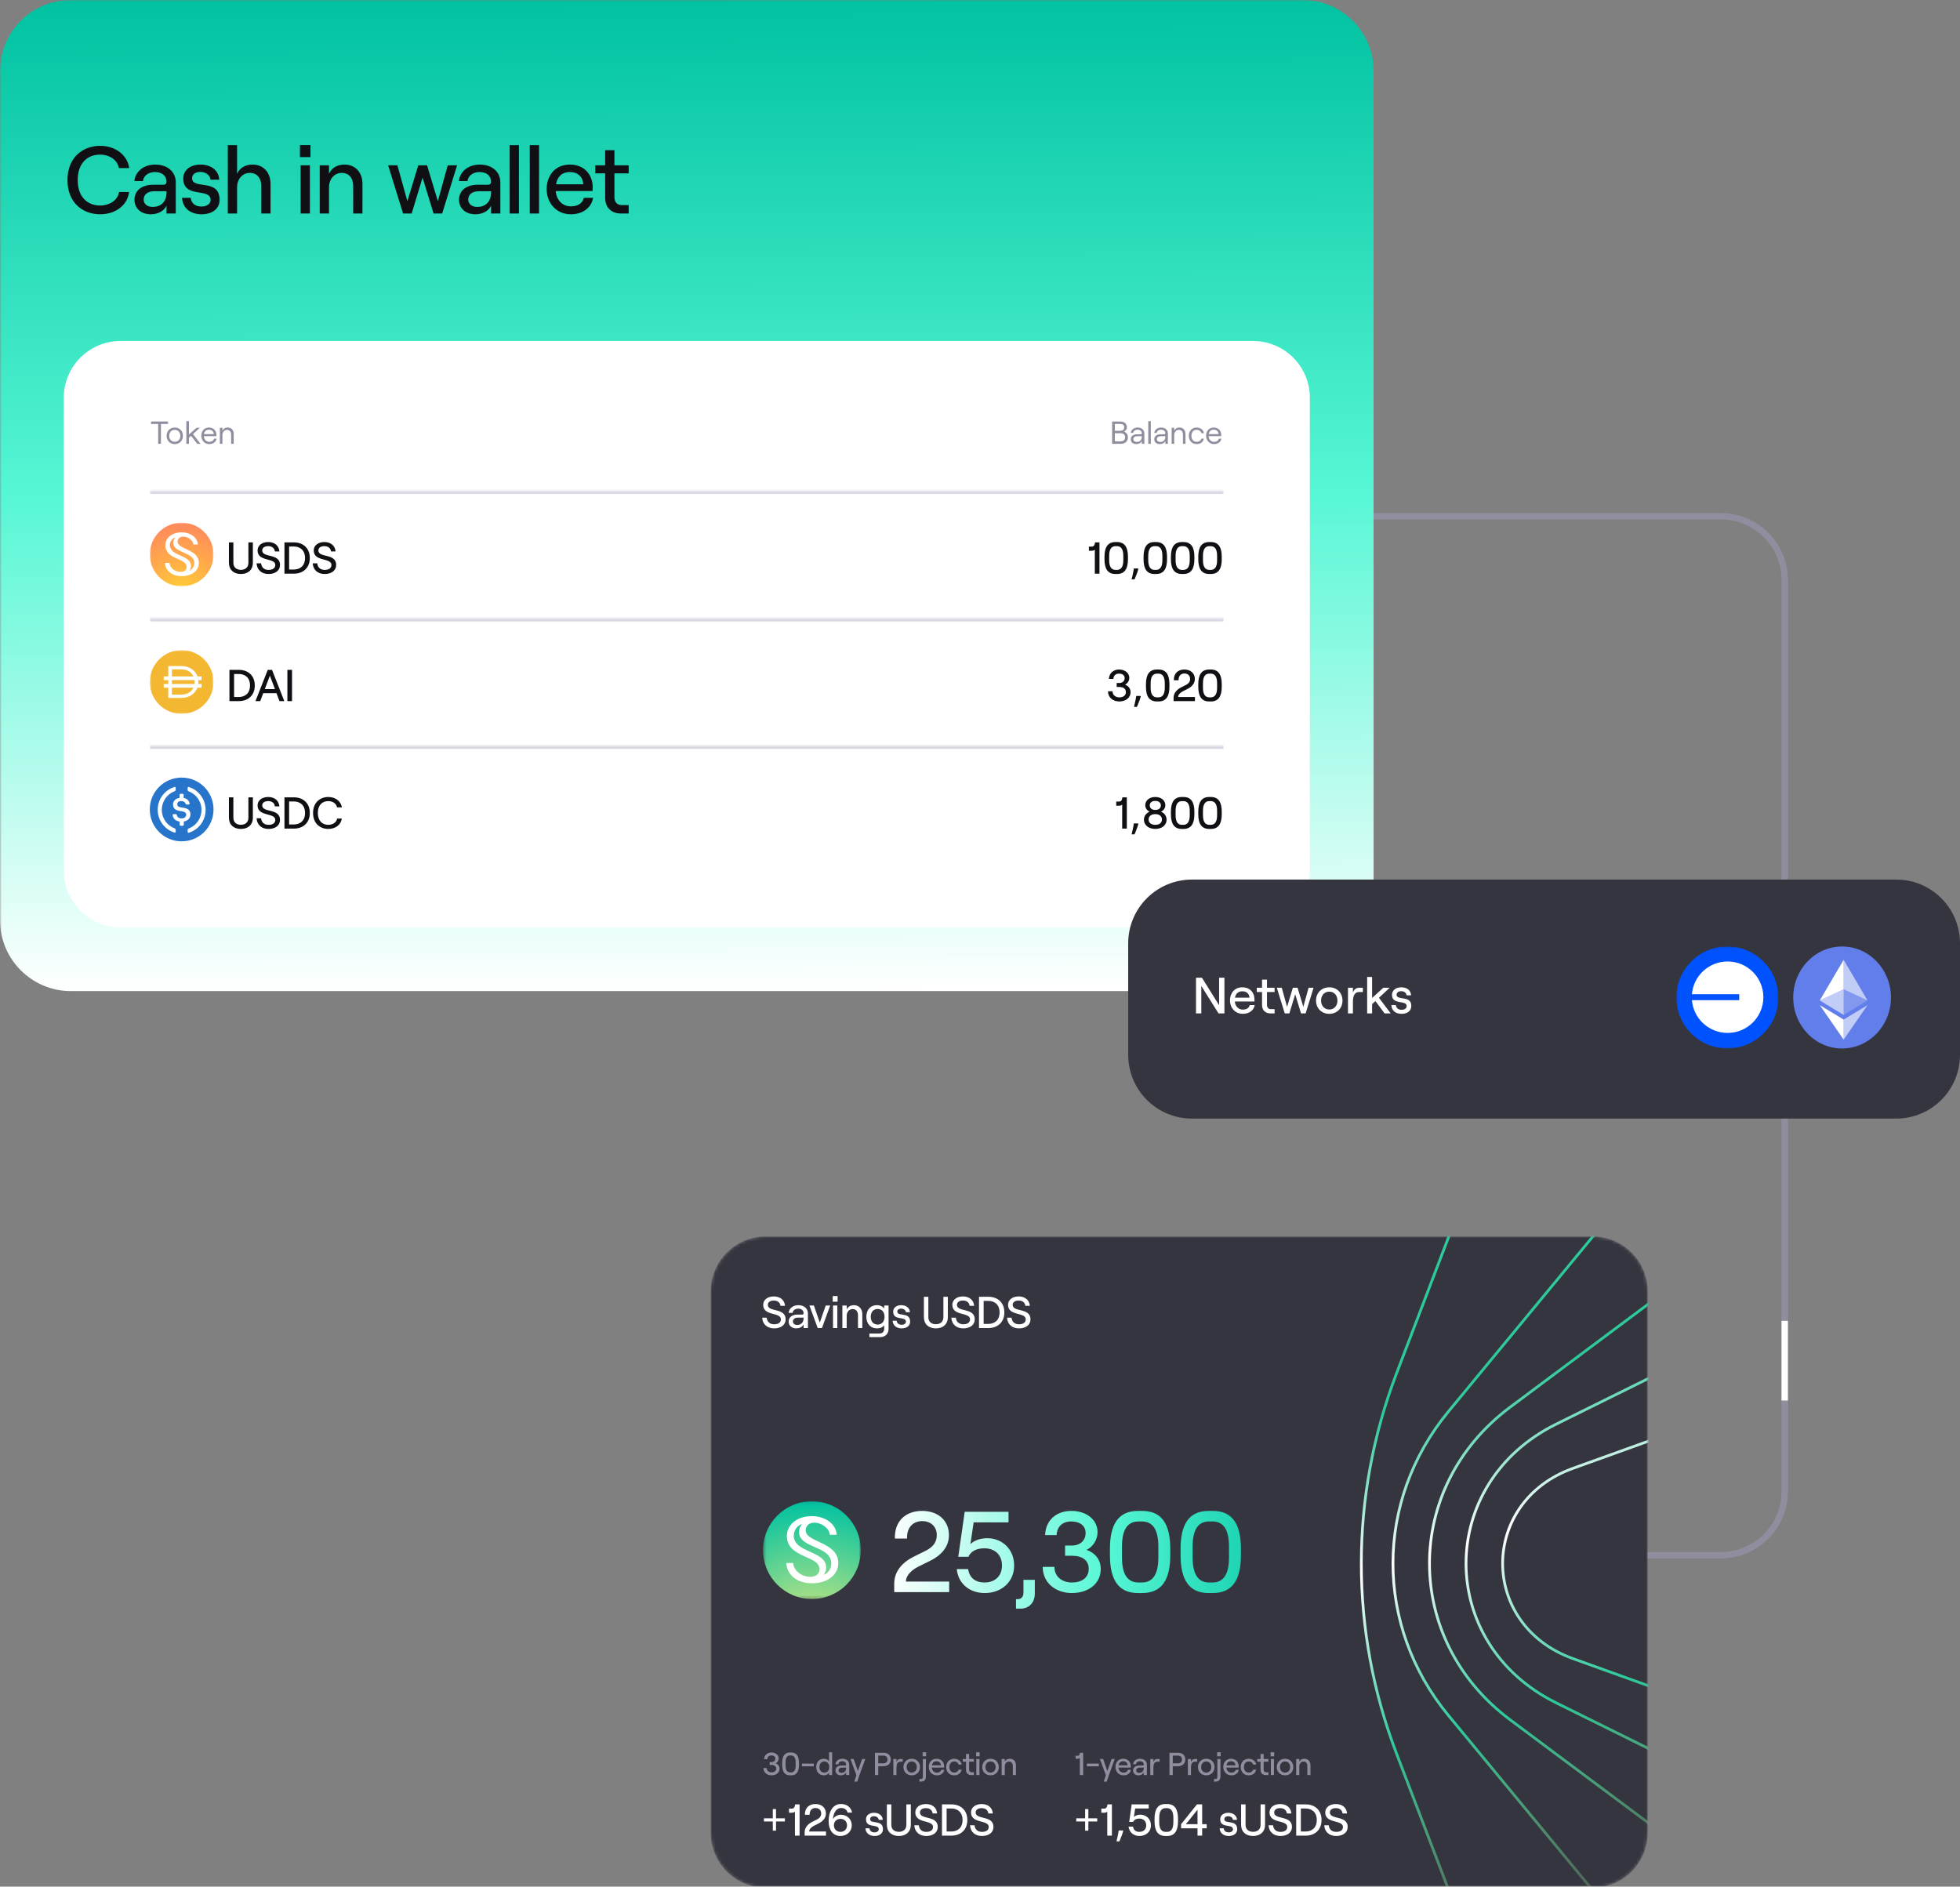 <svg width="615" height="592" viewBox="0 0 615 592" fill="none" xmlns="http://www.w3.org/2000/svg">
<rect x="0" y="0" width="615" height="592" fill="#808080" stroke="none"/>
<g clip-path="url(#clip0_5753_13372)">
<path d="M469.895 488H540C551.046 488 560 479.046 560 468V182C560 170.954 551.046 162 540 162H416" stroke="#908E9E" stroke-width="2"/>
<path d="M560 439.469V414.469" stroke="white" stroke-width="2"/>
<mask id="mask0_5753_13372" style="mask-type:luminance" maskUnits="userSpaceOnUse" x="0" y="0" width="560" height="592">
<path d="M560 0H0V592H560V0Z" fill="white"/>
</mask>
<g mask="url(#mask0_5753_13372)">
<path d="M408.726 0H22.274C9.972 0 0 9.972 0 22.274V288.726C0 301.028 9.972 311 22.274 311H408.726C421.028 311 431 301.028 431 288.726V22.274C431 9.972 421.028 0 408.726 0Z" fill="url(#paint0_linear_5753_13372)"/>
<path d="M31.43 67.24C26.03 67.24 21.17 63.7 21.17 56.5C21.17 49.3 26.09 45.76 31.43 45.76C36.2 45.76 39.98 48.64 40.55 52.75H37.28C36.92 50.29 34.46 48.52 31.4 48.52C27.32 48.52 24.38 51.31 24.38 56.5C24.38 61.69 27.32 64.48 31.4 64.48C34.52 64.48 37.01 62.71 37.34 60.25H40.49C40.04 64.36 36.29 67.24 31.43 67.24ZM48.675 51.64C52.575 51.64 55.155 53.89 55.155 57.25V67H52.245V64.54C51.525 66.16 49.605 67.24 47.325 67.24C44.235 67.24 42.195 65.38 42.195 62.68C42.195 59.77 44.505 57.97 48.075 57.97H51.225C51.915 57.97 52.245 57.61 52.245 57.07C52.245 55.24 50.925 53.98 48.585 53.98C46.485 53.98 44.955 55.3 44.865 56.83H42.165C42.405 53.86 45.105 51.64 48.675 51.64ZM47.895 64.93C50.655 64.93 52.245 63.16 52.245 60.37V60.01H48.345C46.365 60.01 45.075 61.03 45.075 62.62C45.075 64 46.215 64.93 47.895 64.93ZM63.236 67.24C59.696 67.24 57.326 65.26 57.116 62.08H59.846C60.026 63.82 61.286 64.81 63.236 64.81C64.976 64.81 66.086 63.88 66.086 62.77C66.086 58.75 57.506 62.44 57.506 55.99C57.506 53.38 59.726 51.64 62.876 51.64C66.296 51.64 68.636 53.53 68.786 56.38H66.056C65.846 54.64 64.166 53.95 62.876 53.95C61.316 53.95 60.266 54.73 60.266 55.9C60.266 59.65 68.906 55.81 68.906 62.71C68.906 65.47 66.656 67.24 63.236 67.24ZM74.389 67H71.48V45.55H74.389V54.55C75.2 52.66 76.999 51.64 79.249 51.64C82.669 51.64 84.889 54.1 84.889 57.7V67H81.98V58.27C81.98 55.87 80.57 54.25 78.439 54.25C76.07 54.25 74.389 56.17 74.389 58.81V67ZM94.119 49.3V45.52H97.419V49.3H94.119ZM97.239 67H94.329V51.88H97.239V67ZM103.231 67H100.321V51.88H103.231V54.55C104.041 52.66 105.841 51.64 108.091 51.64C111.511 51.64 113.731 54.1 113.731 57.7V67H110.821V58.27C110.821 55.87 109.411 54.25 107.281 54.25C104.911 54.25 103.231 56.17 103.231 58.81V67ZM129.173 67H126.473L121.793 51.88H124.703L127.823 63.13L131.243 51.88H134.003L137.393 63.13L140.483 51.88H143.423L138.743 67H136.043L132.593 55.72L129.173 67ZM150.515 51.64C154.415 51.64 156.995 53.89 156.995 57.25V67H154.085V64.54C153.365 66.16 151.445 67.24 149.165 67.24C146.075 67.24 144.035 65.38 144.035 62.68C144.035 59.77 146.345 57.97 149.915 57.97H153.065C153.755 57.97 154.085 57.61 154.085 57.07C154.085 55.24 152.765 53.98 150.425 53.98C148.325 53.98 146.795 55.3 146.705 56.83H144.005C144.245 53.86 146.945 51.64 150.515 51.64ZM149.735 64.93C152.495 64.93 154.085 63.16 154.085 60.37V60.01H150.185C148.205 60.01 146.915 61.03 146.915 62.62C146.915 64 148.055 64.93 149.735 64.93ZM162.826 67H159.916V45.55H162.826V67ZM169.14 67H166.23V45.55H169.14V67ZM183.194 62.08H186.104C185.564 65.2 182.834 67.24 179.114 67.24C174.434 67.24 171.524 63.55 171.524 59.35C171.524 55.12 174.164 51.64 178.814 51.64C183.494 51.64 185.984 54.97 185.984 58.81C185.984 59.2 185.954 59.68 185.924 59.95H174.374C174.614 62.8 176.474 64.75 179.114 64.75C181.334 64.75 182.774 63.79 183.194 62.08ZM178.814 53.98C176.444 53.98 174.914 55.3 174.464 57.82H183.044C182.864 55.51 181.304 53.98 178.814 53.98ZM189.882 51.88V47.14H192.792V51.88H197.262V54.4H192.792V61.84C192.792 63.46 193.662 64.36 195.132 64.36H197.262V67H194.892C191.832 67 189.882 65.14 189.882 62.05V54.4H186.792V51.88H189.882Z" fill="#101014"/>
<path d="M393.181 107H37.819C27.978 107 20 114.978 20 124.819V273.181C20 283.022 27.978 291 37.819 291H393.181C403.022 291 411 283.022 411 273.181V124.819C411 114.978 403.022 107 393.181 107Z" fill="white"/>
<path d="M50.495 139.273H49.635V133.043H47.395V132.273H52.725V133.043H50.495V139.273ZM54.834 139.353C53.344 139.353 52.274 138.263 52.274 136.753C52.274 135.233 53.344 134.153 54.834 134.153C56.334 134.153 57.404 135.233 57.404 136.753C57.404 138.263 56.334 139.353 54.834 139.353ZM54.834 138.633C55.874 138.633 56.584 137.853 56.584 136.753C56.584 135.653 55.874 134.873 54.834 134.873C53.804 134.873 53.094 135.653 53.094 136.753C53.094 137.853 53.804 138.633 54.834 138.633ZM62.913 139.273H61.903L59.943 136.753L59.283 137.353V139.273H58.473V132.163H59.283V136.363L61.653 134.233H62.713L60.553 136.203L62.913 139.273ZM67.153 137.653H67.963C67.793 138.683 66.903 139.353 65.653 139.353C64.163 139.353 63.163 138.163 63.163 136.723C63.163 135.243 64.083 134.153 65.563 134.153C67.033 134.153 67.913 135.173 67.913 136.513C67.913 136.623 67.903 136.793 67.893 136.863H63.953C64.013 137.903 64.703 138.643 65.653 138.643C66.473 138.643 66.993 138.283 67.153 137.653ZM65.563 134.833C64.713 134.833 64.143 135.333 63.993 136.223H67.093C67.033 135.373 66.463 134.833 65.563 134.833ZM69.79 139.273H68.99V134.233H69.79V135.203C70.05 134.503 70.68 134.153 71.45 134.153C72.59 134.153 73.33 134.963 73.33 136.193V139.273H72.53V136.323C72.53 135.463 72.03 134.883 71.27 134.883C70.41 134.883 69.79 135.573 69.79 136.553V139.273Z" fill="#908E9E"/>
<path d="M351.617 139.273H348.957V132.273H351.457C352.787 132.273 353.597 132.933 353.597 134.073C353.597 134.723 353.137 135.243 352.667 135.443C353.387 135.683 353.907 136.253 353.907 137.233C353.907 138.493 353.057 139.273 351.617 139.273ZM349.807 133.023V135.173H351.437C352.277 135.173 352.747 134.813 352.747 134.093C352.747 133.373 352.277 133.023 351.437 133.023H349.807ZM349.807 135.933V138.503H351.477C352.507 138.503 353.037 138.053 353.037 137.223C353.037 136.383 352.507 135.933 351.477 135.933H349.807ZM356.94 134.153C358.25 134.153 359.07 134.903 359.07 136.023V139.273H358.27V138.403C358 138.983 357.33 139.353 356.55 139.353C355.49 139.353 354.8 138.753 354.8 137.833C354.8 136.873 355.59 136.263 356.81 136.263H357.95C358.17 136.263 358.27 136.153 358.27 135.993C358.27 135.303 357.78 134.833 356.92 134.833C356.18 134.833 355.6 135.293 355.56 135.843H354.8C354.89 134.873 355.81 134.153 356.94 134.153ZM356.67 138.673C357.68 138.673 358.27 138.043 358.27 137.003V136.873H356.86C356.11 136.873 355.62 137.233 355.62 137.823C355.62 138.343 356.03 138.673 356.67 138.673ZM361.094 139.273H360.294V132.163H361.094V139.273ZM364.323 134.153C365.633 134.153 366.453 134.903 366.453 136.023V139.273H365.653V138.403C365.383 138.983 364.713 139.353 363.933 139.353C362.873 139.353 362.183 138.753 362.183 137.833C362.183 136.873 362.973 136.263 364.193 136.263H365.333C365.553 136.263 365.653 136.153 365.653 135.993C365.653 135.303 365.163 134.833 364.303 134.833C363.563 134.833 362.983 135.293 362.943 135.843H362.183C362.273 134.873 363.193 134.153 364.323 134.153ZM364.053 138.673C365.063 138.673 365.653 138.043 365.653 137.003V136.873H364.243C363.493 136.873 363.003 137.233 363.003 137.823C363.003 138.343 363.413 138.673 364.053 138.673ZM368.437 139.273H367.637V134.233H368.437V135.203C368.697 134.503 369.327 134.153 370.097 134.153C371.237 134.153 371.977 134.963 371.977 136.193V139.273H371.177V136.323C371.177 135.463 370.677 134.883 369.917 134.883C369.057 134.883 368.437 135.573 368.437 136.553V139.273ZM375.461 139.353C373.871 139.353 373.011 138.103 373.011 136.753C373.011 135.403 373.871 134.153 375.461 134.153C376.591 134.153 377.601 134.813 377.751 135.933H376.961C376.861 135.323 376.231 134.873 375.471 134.873C374.371 134.873 373.841 135.723 373.841 136.753C373.841 137.783 374.381 138.633 375.471 138.633C376.231 138.633 376.781 138.253 376.961 137.643H377.741C377.571 138.673 376.741 139.353 375.461 139.353ZM382.43 137.653H383.24C383.07 138.683 382.18 139.353 380.93 139.353C379.44 139.353 378.44 138.163 378.44 136.723C378.44 135.243 379.36 134.153 380.84 134.153C382.31 134.153 383.19 135.173 383.19 136.513C383.19 136.623 383.18 136.793 383.17 136.863H379.23C379.29 137.903 379.98 138.643 380.93 138.643C381.75 138.643 382.27 138.283 382.43 137.653ZM380.84 134.833C379.99 134.833 379.42 135.333 379.27 136.223H382.37C382.31 135.373 381.74 134.833 380.84 134.833Z" fill="#908E9E"/>
<mask id="mask1_5753_13372" style="mask-type:luminance" maskUnits="userSpaceOnUse" x="47" y="154" width="337" height="30">
<path d="M47 154H384V184H47V154Z" fill="white"/>
</mask>
<g mask="url(#mask1_5753_13372)">
<path d="M47 155H384V153H47V155Z" fill="#D9D8E3"/>
</g>
<mask id="mask2_5753_13372" style="mask-type:luminance" maskUnits="userSpaceOnUse" x="47" y="164" width="20" height="20">
<path d="M67 164H47V184H67V164Z" fill="white"/>
</mask>
<g mask="url(#mask2_5753_13372)">
<path d="M57 184C62.523 184 67 179.523 67 174C67 168.477 62.523 164 57 164C51.477 164 47 168.477 47 174C47 179.523 51.477 184 57 184Z" fill="url(#paint1_radial_5753_13372)"/>
<path d="M53.175 176.631H51.752C51.868 178.853 53.727 180.784 57.023 180.784C60.305 180.784 62.396 178.983 62.396 176.66C62.396 172.245 55.731 172.492 55.731 169.937C55.731 169.225 56.268 168.383 57.517 168.383C58.911 168.383 60.552 169.472 60.668 170.866H62.077C61.931 168.615 59.739 167.047 56.95 167.047C54.061 167.047 51.883 168.731 51.883 171.113C51.883 175.658 58.548 175.063 58.548 177.865C58.548 178.736 58.011 179.463 56.66 179.463C54.976 179.463 53.277 178.286 53.175 176.631ZM54.366 170.271C54.366 173.727 60.973 173.044 60.973 176.733C60.973 177.836 60.247 178.809 59.376 179.056C59.681 178.765 59.913 178.127 59.913 177.517C59.913 174.104 53.291 174.569 53.291 171.069C53.291 169.893 54.046 168.949 54.99 168.659C54.627 169.094 54.366 169.661 54.366 170.271Z" fill="white"/>
</g>
<path d="M75.578 180.112C73.338 180.112 71.826 178.81 71.826 176.57V170.2H73.226V176.612C73.226 178.012 74.178 178.81 75.578 178.81C76.992 178.81 77.944 178.012 77.944 176.612V170.2H79.344V176.57C79.344 178.81 77.832 180.112 75.578 180.112ZM84.249 180.112C82.037 180.112 80.623 178.782 80.511 176.752H81.925C82.037 178.012 82.863 178.824 84.249 178.824C85.481 178.824 86.377 178.348 86.377 177.284C86.377 174.932 80.819 176.346 80.819 172.734C80.819 171.166 82.191 170.088 84.165 170.088C86.167 170.088 87.539 171.25 87.665 173.042H86.251C86.153 172.034 85.369 171.376 84.165 171.376C82.989 171.376 82.275 171.908 82.275 172.734C82.275 175.114 87.861 173.532 87.861 177.27C87.861 179.062 86.349 180.112 84.249 180.112ZM92.268 180H89.258V170.2H92.268C94.998 170.2 97.21 171.908 97.21 175.1C97.21 178.292 94.998 180 92.268 180ZM90.714 171.488V178.712H92.184C94.004 178.712 95.712 177.69 95.712 175.1C95.712 172.51 94.004 171.488 92.184 171.488H90.714ZM101.869 180.112C99.657 180.112 98.243 178.782 98.131 176.752H99.545C99.657 178.012 100.483 178.824 101.869 178.824C103.101 178.824 103.997 178.348 103.997 177.284C103.997 174.932 98.439 176.346 98.439 172.734C98.439 171.166 99.811 170.088 101.785 170.088C103.787 170.088 105.159 171.25 105.285 173.042H103.871C103.773 172.034 102.989 171.376 101.785 171.376C100.609 171.376 99.895 171.908 99.895 172.734C99.895 175.114 105.481 173.532 105.481 177.27C105.481 179.062 103.969 180.112 101.869 180.112Z" fill="#101014"/>
<path d="M343.587 170.2H344.987V180H343.531V172.468C343.377 172.692 342.929 172.818 342.537 172.818H341.669V171.53H342.425C343.111 171.53 343.489 171.25 343.587 170.2ZM350.495 180.112H349.991C347.583 180.112 346.561 178.474 346.561 175.478V174.722C346.561 171.726 347.583 170.088 349.991 170.088H350.495C352.917 170.088 353.925 171.74 353.925 174.722V175.478C353.925 178.46 352.917 180.112 350.495 180.112ZM350.047 178.824H350.453C351.811 178.824 352.469 177.802 352.469 175.758V174.442C352.469 172.398 351.811 171.376 350.453 171.376H350.047C348.689 171.376 348.031 172.398 348.031 174.442V175.758C348.031 177.802 348.689 178.824 350.047 178.824ZM357.189 178.53C357.105 178.857 356.998 179.211 356.867 179.594C356.736 179.977 356.592 180.355 356.433 180.728C356.284 181.111 356.134 181.47 355.985 181.806H355.075C355.168 181.451 355.257 181.069 355.341 180.658C355.434 180.257 355.518 179.86 355.593 179.468C355.668 179.067 355.728 178.703 355.775 178.376H357.091L357.189 178.53ZM362.755 180.112H362.251C359.843 180.112 358.821 178.474 358.821 175.478V174.722C358.821 171.726 359.843 170.088 362.251 170.088H362.755C365.177 170.088 366.185 171.74 366.185 174.722V175.478C366.185 178.46 365.177 180.112 362.755 180.112ZM362.307 178.824H362.713C364.071 178.824 364.729 177.802 364.729 175.758V174.442C364.729 172.398 364.071 171.376 362.713 171.376H362.307C360.949 171.376 360.291 172.398 360.291 174.442V175.758C360.291 177.802 360.949 178.824 362.307 178.824ZM371.339 180.112H370.835C368.427 180.112 367.405 178.474 367.405 175.478V174.722C367.405 171.726 368.427 170.088 370.835 170.088H371.339C373.761 170.088 374.769 171.74 374.769 174.722V175.478C374.769 178.46 373.761 180.112 371.339 180.112ZM370.891 178.824H371.297C372.655 178.824 373.313 177.802 373.313 175.758V174.442C373.313 172.398 372.655 171.376 371.297 171.376H370.891C369.533 171.376 368.875 172.398 368.875 174.442V175.758C368.875 177.802 369.533 178.824 370.891 178.824ZM379.924 180.112H379.42C377.012 180.112 375.99 178.474 375.99 175.478V174.722C375.99 171.726 377.012 170.088 379.42 170.088H379.924C382.346 170.088 383.354 171.74 383.354 174.722V175.478C383.354 178.46 382.346 180.112 379.924 180.112ZM379.476 178.824H379.882C381.24 178.824 381.898 177.802 381.898 175.758V174.442C381.898 172.398 381.24 171.376 379.882 171.376H379.476C378.118 171.376 377.46 172.398 377.46 174.442V175.758C377.46 177.802 378.118 178.824 379.476 178.824Z" fill="#101014"/>
<mask id="mask3_5753_13372" style="mask-type:luminance" maskUnits="userSpaceOnUse" x="47" y="194" width="337" height="30">
<path d="M47 194H384V224H47V194Z" fill="white"/>
</mask>
<g mask="url(#mask3_5753_13372)">
<path d="M47 195H384V193H47V195Z" fill="#D9D8E3"/>
</g>
<mask id="mask4_5753_13372" style="mask-type:luminance" maskUnits="userSpaceOnUse" x="47" y="204" width="20" height="20">
<path d="M67 204H47V224H67V204Z" fill="white"/>
</mask>
<g mask="url(#mask4_5753_13372)">
<path d="M57 224C62.523 224 67 219.523 67 214C67 208.477 62.523 204 57 204C51.477 204 47 208.477 47 214C47 219.523 51.477 224 57 224Z" fill="#F4B731"/>
<path fill-rule="evenodd" clip-rule="evenodd" d="M52.798 209H56.893C59.384 209 61.272 210.323 61.974 212.246H63.25V213.409H62.243C62.263 213.593 62.273 213.781 62.273 213.971V213.999C62.273 214.213 62.26 214.424 62.235 214.631H63.25V215.793H61.95C61.229 217.691 59.356 219 56.894 219H52.798V215.793H51.375V214.631H52.798V213.409H51.375V212.247H52.798V209ZM53.943 215.793V217.957H56.892C58.714 217.957 60.066 217.09 60.696 215.793H53.943ZM61.046 214.631H53.943V213.409H61.049C61.074 213.601 61.088 213.798 61.088 213.999V214.028C61.088 214.233 61.074 214.435 61.046 214.631ZM56.894 210.041C58.722 210.041 60.079 210.931 60.705 212.246H53.943V210.041H56.892H56.894Z" fill="white"/>
</g>
<path d="M75.004 220H71.994V210.2H75.004C77.734 210.2 79.946 211.908 79.946 215.1C79.946 218.292 77.734 220 75.004 220ZM73.45 211.488V218.712H74.92C76.74 218.712 78.448 217.69 78.448 215.1C78.448 212.51 76.74 211.488 74.92 211.488H73.45ZM89.205 220H87.693L86.755 217.508H82.597L81.659 220H80.161L84.011 210.2H85.355L89.205 220ZM84.683 212.02L83.087 216.234H86.279L84.683 212.02ZM91.63 220H90.174V210.2H91.63V220Z" fill="#101014"/>
<path d="M351.213 220.112C349.225 220.112 347.657 218.866 347.657 216.92H349.085C349.085 218.096 350.009 218.824 351.213 218.824C352.473 218.824 353.271 218.208 353.271 217.172C353.271 216.122 352.473 215.562 351.213 215.562H350.387V214.316H351.199C352.249 214.316 352.893 213.672 352.893 212.79C352.893 211.908 352.193 211.376 351.129 211.376C350.093 211.376 349.407 211.95 349.351 213.042H347.951C348.007 211.222 349.393 210.088 351.143 210.088C352.991 210.088 354.349 211.208 354.349 212.692C354.349 213.658 353.761 214.484 353.005 214.848C354.013 215.184 354.741 216.038 354.741 217.186C354.741 219.076 353.089 220.112 351.213 220.112ZM357.941 218.53C357.857 218.857 357.75 219.211 357.619 219.594C357.488 219.977 357.344 220.355 357.185 220.728C357.036 221.111 356.886 221.47 356.737 221.806H355.827C355.92 221.451 356.009 221.069 356.093 220.658C356.186 220.257 356.27 219.86 356.345 219.468C356.42 219.067 356.48 218.703 356.527 218.376H357.843L357.941 218.53ZM363.507 220.112H363.003C360.595 220.112 359.573 218.474 359.573 215.478V214.722C359.573 211.726 360.595 210.088 363.003 210.088H363.507C365.929 210.088 366.937 211.74 366.937 214.722V215.478C366.937 218.46 365.929 220.112 363.507 220.112ZM363.059 218.824H363.465C364.823 218.824 365.481 217.802 365.481 215.758V214.442C365.481 212.398 364.823 211.376 363.465 211.376H363.059C361.701 211.376 361.043 212.398 361.043 214.442V215.758C361.043 217.802 361.701 218.824 363.059 218.824ZM369.809 213.462H368.325C368.255 211.39 369.571 210.088 371.643 210.088C373.561 210.088 374.919 211.264 374.919 213.056C374.919 214.344 374.135 215.408 372.623 216.178L371.181 216.906C370.467 217.256 369.669 217.9 369.669 218.712H374.947V220H368.241V218.95C368.227 217.27 369.585 216.206 370.565 215.716L372.091 214.946C373.043 214.456 373.435 213.84 373.435 213.042C373.435 212.006 372.693 211.334 371.643 211.334C370.467 211.334 369.753 212.188 369.809 213.462ZM379.924 220.112H379.42C377.012 220.112 375.99 218.474 375.99 215.478V214.722C375.99 211.726 377.012 210.088 379.42 210.088H379.924C382.346 210.088 383.354 211.74 383.354 214.722V215.478C383.354 218.46 382.346 220.112 379.924 220.112ZM379.476 218.824H379.882C381.24 218.824 381.898 217.802 381.898 215.758V214.442C381.898 212.398 381.24 211.376 379.882 211.376H379.476C378.118 211.376 377.46 212.398 377.46 214.442V215.758C377.46 217.802 378.118 218.824 379.476 218.824Z" fill="#101014"/>
<mask id="mask5_5753_13372" style="mask-type:luminance" maskUnits="userSpaceOnUse" x="47" y="234" width="337" height="30">
<path d="M47 234H384V264H47V234Z" fill="white"/>
</mask>
<g mask="url(#mask5_5753_13372)">
<path d="M47 235H384V233H47V235Z" fill="#D9D8E3"/>
</g>
<path d="M57 264C62.542 264 67 259.542 67 254C67 248.458 62.542 244 57 244C51.458 244 47 248.458 47 254C47 259.542 51.458 264 57 264Z" fill="#2775CA"/>
<path d="M59.75 255.582C59.75 254.124 58.875 253.624 57.125 253.415C55.875 253.249 55.625 252.915 55.625 252.332C55.625 251.749 56.042 251.374 56.875 251.374C57.625 251.374 58.042 251.624 58.25 252.249C58.292 252.374 58.417 252.457 58.542 252.457H59.209C59.375 252.457 59.5 252.332 59.5 252.165V252.124C59.334 251.207 58.584 250.499 57.625 250.415V249.415C57.625 249.249 57.5 249.124 57.292 249.082H56.667C56.5 249.082 56.375 249.207 56.334 249.415V250.374C55.084 250.54 54.292 251.374 54.292 252.415C54.292 253.79 55.125 254.332 56.875 254.54C58.042 254.749 58.417 254.999 58.417 255.665C58.417 256.332 57.834 256.79 57.042 256.79C55.959 256.79 55.584 256.332 55.459 255.707C55.417 255.54 55.292 255.457 55.167 255.457H54.459C54.292 255.457 54.167 255.582 54.167 255.749V255.79C54.334 256.832 55 257.582 56.375 257.79V258.79C56.375 258.957 56.5 259.082 56.709 259.124H57.334C57.5 259.124 57.625 258.999 57.667 258.79V257.79C58.917 257.582 59.75 256.707 59.75 255.582Z" fill="white"/>
<path fill-rule="evenodd" clip-rule="evenodd" d="M51.166 251.956C49.958 255.165 51.625 258.79 54.875 259.956C55 260.04 55.125 260.206 55.125 260.331V260.915C55.125 260.998 55.125 261.04 55.083 261.081C55.041 261.248 54.875 261.331 54.708 261.248C52.375 260.498 50.583 258.706 49.833 256.373C48.583 252.415 50.75 248.206 54.708 246.956C54.75 246.915 54.833 246.915 54.875 246.915C55.041 246.956 55.125 247.081 55.125 247.248V247.831C55.125 248.04 55.041 248.165 54.875 248.248C53.166 248.873 51.791 250.206 51.166 251.956ZM58.917 247.121C58.958 246.955 59.125 246.871 59.292 246.955C61.583 247.705 63.417 249.496 64.167 251.871C65.417 255.83 63.25 260.038 59.292 261.288C59.25 261.33 59.167 261.33 59.125 261.33C58.958 261.288 58.875 261.163 58.875 260.997V260.413C58.875 260.205 58.958 260.08 59.125 259.997C60.833 259.372 62.208 258.038 62.833 256.288C64.042 253.08 62.375 249.455 59.125 248.288C59 248.205 58.875 248.038 58.875 247.871V247.288C58.875 247.205 58.875 247.163 58.917 247.121Z" fill="white"/>
<path d="M75.578 260.112C73.338 260.112 71.826 258.81 71.826 256.57V250.2H73.226V256.612C73.226 258.012 74.178 258.81 75.578 258.81C76.992 258.81 77.944 258.012 77.944 256.612V250.2H79.344V256.57C79.344 258.81 77.832 260.112 75.578 260.112ZM84.249 260.112C82.037 260.112 80.623 258.782 80.511 256.752H81.925C82.037 258.012 82.863 258.824 84.249 258.824C85.481 258.824 86.377 258.348 86.377 257.284C86.377 254.932 80.819 256.346 80.819 252.734C80.819 251.166 82.191 250.088 84.165 250.088C86.167 250.088 87.539 251.25 87.665 253.042H86.251C86.153 252.034 85.369 251.376 84.165 251.376C82.989 251.376 82.275 251.908 82.275 252.734C82.275 255.114 87.861 253.532 87.861 257.27C87.861 259.062 86.349 260.112 84.249 260.112ZM92.268 260H89.258V250.2H92.268C94.998 250.2 97.21 251.908 97.21 255.1C97.21 258.292 94.998 260 92.268 260ZM90.714 251.488V258.712H92.184C94.004 258.712 95.712 257.69 95.712 255.1C95.712 252.51 94.004 251.488 92.184 251.488H90.714ZM103.017 260.112C100.497 260.112 98.229 258.46 98.229 255.1C98.229 251.74 100.525 250.088 103.017 250.088C105.243 250.088 107.007 251.432 107.273 253.35H105.747C105.579 252.202 104.431 251.376 103.003 251.376C101.099 251.376 99.727 252.678 99.727 255.1C99.727 257.522 101.099 258.824 103.003 258.824C104.459 258.824 105.621 257.998 105.775 256.85H107.245C107.035 258.768 105.285 260.112 103.017 260.112Z" fill="#101014"/>
<path d="M352.171 250.2H353.571V260H352.115V252.468C351.961 252.692 351.513 252.818 351.121 252.818H350.253V251.53H351.009C351.695 251.53 352.073 251.25 352.171 250.2ZM357.189 258.53C357.105 258.857 356.998 259.211 356.867 259.594C356.736 259.977 356.592 260.355 356.433 260.728C356.284 261.111 356.134 261.47 355.985 261.806H355.075C355.168 261.451 355.257 261.069 355.341 260.658C355.434 260.257 355.518 259.86 355.593 259.468C355.668 259.067 355.728 258.703 355.775 258.376H357.091L357.189 258.53ZM362.503 260.112C360.543 260.112 358.947 259.034 358.947 257.186C358.947 256.01 359.717 255.086 360.711 254.722C359.955 254.33 359.353 253.616 359.353 252.678C359.353 251.166 360.641 250.088 362.503 250.088C364.365 250.088 365.653 251.166 365.653 252.678C365.653 253.616 365.051 254.33 364.295 254.722C365.303 255.086 366.045 256.01 366.045 257.186C366.045 259.034 364.463 260.112 362.503 260.112ZM362.503 254.148C363.567 254.148 364.253 253.602 364.253 252.72C364.253 251.852 363.567 251.32 362.503 251.32C361.439 251.32 360.767 251.852 360.767 252.72C360.767 253.602 361.439 254.148 362.503 254.148ZM362.503 258.824C363.777 258.824 364.589 258.208 364.589 257.158C364.589 256.108 363.777 255.464 362.503 255.464C361.243 255.464 360.403 256.108 360.403 257.158C360.403 258.208 361.243 258.824 362.503 258.824ZM371.339 260.112H370.835C368.427 260.112 367.405 258.474 367.405 255.478V254.722C367.405 251.726 368.427 250.088 370.835 250.088H371.339C373.761 250.088 374.769 251.74 374.769 254.722V255.478C374.769 258.46 373.761 260.112 371.339 260.112ZM370.891 258.824H371.297C372.655 258.824 373.313 257.802 373.313 255.758V254.442C373.313 252.398 372.655 251.376 371.297 251.376H370.891C369.533 251.376 368.875 252.398 368.875 254.442V255.758C368.875 257.802 369.533 258.824 370.891 258.824ZM379.924 260.112H379.42C377.012 260.112 375.99 258.474 375.99 255.478V254.722C375.99 251.726 377.012 250.088 379.42 250.088H379.924C382.346 250.088 383.354 251.74 383.354 254.722V255.478C383.354 258.46 382.346 260.112 379.924 260.112ZM379.476 258.824H379.882C381.24 258.824 381.898 257.802 381.898 255.758V254.442C381.898 252.398 381.24 251.376 379.882 251.376H379.476C378.118 251.376 377.46 252.398 377.46 254.442V255.758C377.46 257.802 378.118 258.824 379.476 258.824Z" fill="#101014"/>
<mask id="mask6_5753_13372" style="mask-type:luminance" maskUnits="userSpaceOnUse" x="223" y="388" width="294" height="205">
<path d="M499.757 388H240.243C230.72 388 223 395.72 223 405.243V575.091C223 584.614 230.72 592.334 240.243 592.334H499.757C509.28 592.334 517 584.614 517 575.091V405.243C517 395.72 509.28 388 499.757 388Z" fill="white"/>
</mask>
<g mask="url(#mask6_5753_13372)">
<path d="M499.757 388H240.243C230.72 388 223 395.72 223 405.243V575.091C223 584.614 230.72 592.334 240.243 592.334H499.757C509.28 592.334 517 584.614 517 575.091V405.243C517 395.72 509.28 388 499.757 388Z" fill="#353540"/>
<path d="M242.899 416.831C240.687 416.831 239.273 415.501 239.161 413.471H240.575C240.687 414.731 241.513 415.543 242.899 415.543C244.131 415.543 245.027 415.067 245.027 414.003C245.027 411.651 239.469 413.065 239.469 409.453C239.469 407.885 240.841 406.807 242.815 406.807C244.817 406.807 246.189 407.969 246.315 409.761H244.901C244.803 408.753 244.019 408.095 242.815 408.095C241.639 408.095 240.925 408.627 240.925 409.453C240.925 411.833 246.511 410.251 246.511 413.989C246.511 415.781 244.999 416.831 242.899 416.831ZM250.484 409.551C252.304 409.551 253.508 410.601 253.508 412.169V416.719H252.15V415.571C251.814 416.327 250.918 416.831 249.854 416.831C248.412 416.831 247.46 415.963 247.46 414.703C247.46 413.345 248.538 412.505 250.204 412.505H251.674C251.996 412.505 252.15 412.337 252.15 412.085C252.15 411.231 251.534 410.643 250.442 410.643C249.462 410.643 248.748 411.259 248.706 411.973H247.446C247.558 410.587 248.818 409.551 250.484 409.551ZM250.12 415.753C251.408 415.753 252.15 414.927 252.15 413.625V413.457H250.33C249.406 413.457 248.804 413.933 248.804 414.675C248.804 415.319 249.336 415.753 250.12 415.753ZM257.915 416.719H256.571L253.981 409.663H255.381L257.229 415.011L259.091 409.663H260.491L257.915 416.719ZM261.28 408.459V406.695H262.82V408.459H261.28ZM262.736 416.719H261.378V409.663H262.736V416.719ZM265.672 416.719H264.314V409.663H265.672V410.909C266.05 410.027 266.89 409.551 267.94 409.551C269.536 409.551 270.572 410.699 270.572 412.379V416.719H269.214V412.645C269.214 411.525 268.556 410.769 267.562 410.769C266.456 410.769 265.672 411.665 265.672 412.897V416.719ZM277.45 410.601V409.663H278.808V417.055C278.808 418.539 277.73 419.575 276.19 419.575H272.788V418.441H276.05C276.862 418.441 277.45 417.825 277.45 416.971V415.823C277.114 416.425 276.218 416.831 275.224 416.831C273.054 416.831 271.836 415.291 271.836 413.191C271.836 411.091 273.054 409.551 275.21 409.551C276.148 409.551 277.016 409.985 277.45 410.601ZM275.378 415.641C276.694 415.641 277.548 414.675 277.548 413.191C277.548 411.707 276.694 410.741 275.378 410.741C274.076 410.741 273.222 411.707 273.222 413.191C273.222 414.675 274.076 415.641 275.378 415.641ZM282.932 416.831C281.28 416.831 280.174 415.907 280.076 414.423H281.35C281.434 415.235 282.022 415.697 282.932 415.697C283.744 415.697 284.262 415.263 284.262 414.745C284.262 412.869 280.258 414.591 280.258 411.581C280.258 410.363 281.294 409.551 282.764 409.551C284.36 409.551 285.452 410.433 285.522 411.763H284.248C284.15 410.951 283.366 410.629 282.764 410.629C282.036 410.629 281.546 410.993 281.546 411.539C281.546 413.289 285.578 411.497 285.578 414.717C285.578 416.005 284.528 416.831 282.932 416.831ZM293.646 416.831C291.406 416.831 289.894 415.529 289.894 413.289V406.919H291.294V413.331C291.294 414.731 292.246 415.529 293.646 415.529C295.06 415.529 296.012 414.731 296.012 413.331V406.919H297.412V413.289C297.412 415.529 295.9 416.831 293.646 416.831ZM302.246 416.831C300.034 416.831 298.62 415.501 298.508 413.471H299.922C300.034 414.731 300.86 415.543 302.246 415.543C303.478 415.543 304.374 415.067 304.374 414.003C304.374 411.651 298.816 413.065 298.816 409.453C298.816 407.885 300.188 406.807 302.162 406.807C304.164 406.807 305.536 407.969 305.662 409.761H304.248C304.15 408.753 303.366 408.095 302.162 408.095C300.986 408.095 300.272 408.627 300.272 409.453C300.272 411.833 305.858 410.251 305.858 413.989C305.858 415.781 304.346 416.831 302.246 416.831ZM310.196 416.719H307.186V406.919H310.196C312.926 406.919 315.138 408.627 315.138 411.819C315.138 415.011 312.926 416.719 310.196 416.719ZM308.642 408.207V415.431H310.112C311.932 415.431 313.64 414.409 313.64 411.819C313.64 409.229 311.932 408.207 310.112 408.207H308.642ZM319.726 416.831C317.514 416.831 316.1 415.501 315.988 413.471H317.402C317.514 414.731 318.34 415.543 319.726 415.543C320.958 415.543 321.854 415.067 321.854 414.003C321.854 411.651 316.296 413.065 316.296 409.453C316.296 407.885 317.668 406.807 319.642 406.807C321.644 406.807 323.016 407.969 323.142 409.761H321.728C321.63 408.753 320.846 408.095 319.642 408.095C318.466 408.095 317.752 408.627 317.752 409.453C317.752 411.833 323.338 410.251 323.338 413.989C323.338 415.781 321.826 416.831 319.726 416.831Z" fill="white"/>
<path d="M568.833 88.984L438.205 430.942C423.46 469.543 423.46 511.675 438.205 550.276L568.833 892.234M572.121 300.352L454.493 442.912C431.273 471.054 431.273 510.153 454.493 538.294L572.121 680.855M644.519 314.181L473.862 441.539C440.096 466.739 440.096 514.465 473.862 539.664L644.519 667.023M756.387 314.18L488.262 446.894C450.587 465.543 450.586 515.667 488.262 534.316L756.387 667.03M875.184 323.347L493.493 460.772C464.157 471.335 464.157 509.865 493.493 520.427L875.184 657.852" stroke="url(#paint2_linear_5753_13372)" stroke-width="0.862"/>
<mask id="mask7_5753_13372" style="mask-type:luminance" maskUnits="userSpaceOnUse" x="239" y="471" width="32" height="31">
<path d="M270.092 471.078H239.412V501.758H270.092V471.078Z" fill="white"/>
</mask>
<g mask="url(#mask7_5753_13372)">
<path d="M254.752 501.758C263.224 501.758 270.092 494.89 270.092 486.418C270.092 477.946 263.224 471.078 254.752 471.078C246.28 471.078 239.412 477.946 239.412 486.418C239.412 494.89 246.28 501.758 254.752 501.758Z" fill="url(#paint3_radial_5753_13372)"/>
<path d="M248.885 490.452H246.702C246.88 493.86 249.732 496.822 254.788 496.822C259.822 496.822 263.03 494.06 263.03 490.496C263.03 483.725 252.806 484.103 252.806 480.183C252.806 479.091 253.63 477.799 255.545 477.799C257.684 477.799 260.201 479.47 260.379 481.608H262.54C262.317 478.156 258.954 475.75 254.677 475.75C250.244 475.75 246.903 478.334 246.903 481.987C246.903 488.959 257.127 488.046 257.127 492.345C257.127 493.682 256.303 494.795 254.231 494.795C251.647 494.795 249.041 492.991 248.885 490.452ZM250.712 480.695C250.712 485.997 260.847 484.95 260.847 490.608C260.847 492.301 259.733 493.793 258.397 494.172C258.864 493.726 259.221 492.746 259.221 491.811C259.221 486.576 249.063 487.289 249.063 481.92C249.063 480.116 250.222 478.668 251.67 478.223C251.113 478.891 250.712 479.76 250.712 480.695Z" fill="white"/>
</g>
<path d="M280.801 482.782C280.621 477.454 284.005 474.106 289.369 474.106C294.265 474.106 297.757 477.058 297.757 481.702C297.757 485.05 295.777 487.822 291.853 489.766L288.145 491.602C286.309 492.502 284.257 494.194 284.257 496.282H297.829V499.594H280.585V497.002C280.549 492.718 283.645 490.018 286.561 488.542L290.485 486.598C292.969 485.338 293.941 483.754 293.941 481.666C293.941 479.074 292.069 477.31 289.405 477.31C286.345 477.31 284.473 479.47 284.617 482.782H280.801ZM308.998 499.882C304.102 499.882 300.61 496.786 300.214 492.358H303.778C304.174 495.094 306.046 496.57 308.926 496.57C312.202 496.57 314.398 494.554 314.398 491.242C314.398 487.93 312.238 485.842 308.818 485.842C306.406 485.842 304.606 486.814 303.85 488.506H300.682L302.698 474.394H316.45V477.706H305.506L304.498 484.51C305.758 483.358 307.594 482.674 309.79 482.674C314.506 482.674 318.214 486.166 318.214 491.242C318.214 496.39 314.254 499.882 308.998 499.882ZM319.407 501.79C320.451 501.79 321.135 500.998 321.135 499.81V495.742H324.699V500.062C324.699 502.87 322.899 504.778 320.235 504.778H318.795V501.79H319.407ZM336.321 499.882C331.245 499.882 327.177 496.678 327.177 491.674H330.849C330.849 494.698 333.225 496.57 336.321 496.57C339.561 496.57 341.613 494.986 341.613 492.286C341.613 489.586 339.561 488.182 336.321 488.182H334.197V484.978H336.285C338.985 484.978 340.641 483.322 340.641 481.054C340.641 478.786 338.877 477.418 336.105 477.418C333.405 477.418 331.677 479.002 331.533 481.702H327.933C328.077 477.13 331.353 474.106 336.177 474.106C340.929 474.106 344.385 476.878 344.385 480.766C344.385 483.25 342.873 485.41 340.929 486.346C343.449 487.174 345.393 489.262 345.393 492.322C345.393 497.11 341.325 499.882 336.321 499.882ZM357.09 499.882C350.898 499.882 348.27 495.67 348.27 487.966V486.022C348.27 478.318 350.898 474.106 357.09 474.106H358.386C364.614 474.106 367.206 478.354 367.206 486.022V487.966C367.206 495.634 364.614 499.882 358.386 499.882H357.09ZM358.278 496.57C361.77 496.57 363.462 493.942 363.462 488.686V485.302C363.462 480.046 361.77 477.418 358.278 477.418H357.234C353.742 477.418 352.05 480.046 352.05 485.302V488.686C352.05 493.942 353.742 496.57 357.234 496.57H358.278ZM379.257 499.882C373.065 499.882 370.437 495.67 370.437 487.966V486.022C370.437 478.318 373.065 474.106 379.257 474.106H380.553C386.781 474.106 389.373 478.354 389.373 486.022V487.966C389.373 495.634 386.781 499.882 380.553 499.882H379.257ZM380.445 496.57C383.937 496.57 385.629 493.942 385.629 488.686V485.302C385.629 480.046 383.937 477.418 380.445 477.418H379.401C375.909 477.418 374.217 480.046 374.217 485.302V488.686C374.217 493.942 375.909 496.57 379.401 496.57H380.445Z" fill="url(#paint4_linear_5753_13372)"/>
<path d="M242.09 557.08C240.67 557.08 239.55 556.19 239.55 554.8H240.57C240.57 555.64 241.23 556.16 242.09 556.16C242.99 556.16 243.56 555.72 243.56 554.98C243.56 554.23 242.99 553.83 242.09 553.83H241.5V552.94H242.08C242.83 552.94 243.29 552.48 243.29 551.85C243.29 551.22 242.79 550.84 242.03 550.84C241.29 550.84 240.8 551.25 240.76 552.03H239.76C239.8 550.73 240.79 549.92 242.04 549.92C243.36 549.92 244.33 550.72 244.33 551.78C244.33 552.47 243.91 553.06 243.37 553.32C244.09 553.56 244.61 554.17 244.61 554.99C244.61 556.34 243.43 557.08 242.09 557.08ZM248.245 557.08H247.885C246.165 557.08 245.435 555.91 245.435 553.77V553.23C245.435 551.09 246.165 549.92 247.885 549.92H248.245C249.975 549.92 250.695 551.1 250.695 553.23V553.77C250.695 555.9 249.975 557.08 248.245 557.08ZM247.925 556.16H248.215C249.185 556.16 249.655 555.43 249.655 553.97V553.03C249.655 551.57 249.185 550.84 248.215 550.84H247.925C246.955 550.84 246.485 551.57 246.485 553.03V553.97C246.485 555.43 246.955 556.16 247.925 556.16ZM255.347 554.25H251.617V553.41H255.347V554.25ZM258.543 557.08C256.993 557.08 256.123 555.98 256.123 554.48C256.123 552.98 256.993 551.88 258.533 551.88C259.223 551.88 259.833 552.21 260.133 552.7V549.85H261.103V557H260.133V556.25C259.833 556.75 259.213 557.08 258.543 557.08ZM258.653 556.23C259.593 556.23 260.203 555.53 260.203 554.48C260.203 553.43 259.593 552.73 258.653 552.73C257.723 552.73 257.113 553.43 257.113 554.48C257.113 555.53 257.723 556.23 258.653 556.23ZM264.31 551.88C265.61 551.88 266.47 552.63 266.47 553.75V557H265.5V556.18C265.26 556.72 264.62 557.08 263.86 557.08C262.83 557.08 262.15 556.46 262.15 555.56C262.15 554.59 262.92 553.99 264.11 553.99H265.16C265.39 553.99 265.5 553.87 265.5 553.69C265.5 553.08 265.06 552.66 264.28 552.66C263.58 552.66 263.07 553.1 263.04 553.61H262.14C262.22 552.62 263.12 551.88 264.31 551.88ZM264.05 556.31C264.97 556.31 265.5 555.72 265.5 554.79V554.67H264.2C263.54 554.67 263.11 555.01 263.11 555.54C263.11 556 263.49 556.31 264.05 556.31ZM270.508 551.96H271.508L269.738 556.82L268.978 559.04H268.048L268.728 557.05L266.858 551.96H267.858L269.178 555.74L270.508 551.96ZM275.576 557H274.536V550H277.246C278.656 550 279.506 550.87 279.506 552.11C279.506 553.35 278.656 554.22 277.246 554.22H275.576V557ZM275.576 550.9V553.32H277.216C278.116 553.32 278.466 552.75 278.466 552.11C278.466 551.47 278.116 550.9 277.216 550.9H275.576ZM283.234 551.96V552.8H282.504C281.584 552.8 281.284 553.62 281.284 554.72V557H280.314V551.96H281.284V552.93C281.514 552.26 281.914 551.96 282.624 551.96H283.234ZM286.08 557.08C284.57 557.08 283.48 555.99 283.48 554.48C283.48 552.97 284.57 551.88 286.08 551.88C287.59 551.88 288.67 552.97 288.67 554.48C288.67 555.99 287.59 557.08 286.08 557.08ZM286.08 556.23C287.03 556.23 287.68 555.51 287.68 554.48C287.68 553.45 287.03 552.73 286.08 552.73C285.12 552.73 284.47 553.45 284.47 554.48C284.47 555.51 285.12 556.23 286.08 556.23ZM289.499 551.1V549.84H290.599V551.1H289.499ZM289.569 551.96H290.529V557.38C290.529 558.44 290.099 559.04 288.999 559.04H288.499V558.23H288.899C289.479 558.23 289.569 557.92 289.569 557.31V551.96ZM295.316 555.36H296.286C296.106 556.4 295.196 557.08 293.956 557.08C292.396 557.08 291.426 555.85 291.426 554.45C291.426 553.04 292.306 551.88 293.856 551.88C295.416 551.88 296.246 552.99 296.246 554.27C296.246 554.4 296.236 554.56 296.226 554.65H292.376C292.456 555.6 293.076 556.25 293.956 556.25C294.696 556.25 295.176 555.93 295.316 555.36ZM293.856 552.66C293.066 552.66 292.556 553.1 292.406 553.94H295.266C295.206 553.17 294.686 552.66 293.856 552.66ZM299.394 557.08C297.804 557.08 296.894 555.87 296.894 554.48C296.894 553.09 297.804 551.88 299.394 551.88C300.574 551.88 301.594 552.58 301.734 553.72H300.764C300.674 553.15 300.094 552.73 299.414 552.73C298.404 552.73 297.904 553.51 297.904 554.48C297.904 555.45 298.414 556.23 299.414 556.23C300.104 556.23 300.614 555.87 300.774 555.3H301.734C301.574 556.36 300.674 557.08 299.394 557.08ZM303.114 551.96V550.38H304.084V551.96H305.574V552.8H304.084V555.28C304.084 555.82 304.374 556.12 304.864 556.12H305.574V557H304.784C303.764 557 303.114 556.38 303.114 555.35V552.8H302.084V551.96H303.114ZM306.282 551.1V549.84H307.382V551.1H306.282ZM307.322 557H306.352V551.96H307.322V557ZM310.809 557.08C309.299 557.08 308.209 555.99 308.209 554.48C308.209 552.97 309.299 551.88 310.809 551.88C312.319 551.88 313.399 552.97 313.399 554.48C313.399 555.99 312.319 557.08 310.809 557.08ZM310.809 556.23C311.759 556.23 312.409 555.51 312.409 554.48C312.409 553.45 311.759 552.73 310.809 552.73C309.849 552.73 309.199 553.45 309.199 554.48C309.199 555.51 309.849 556.23 310.809 556.23ZM315.269 557H314.299V551.96H315.269V552.85C315.539 552.22 316.139 551.88 316.889 551.88C318.029 551.88 318.769 552.7 318.769 553.9V557H317.799V554.09C317.799 553.29 317.329 552.75 316.619 552.75C315.829 552.75 315.269 553.39 315.269 554.27V557Z" fill="#908E9E"/>
<path d="M243.494 570.568H246.28V571.562H243.494V574.446H242.486V571.562H239.7V570.568H242.486V567.67H243.494V570.568ZM249.49 566.2H250.89V576H249.434V568.468C249.28 568.692 248.832 568.818 248.44 568.818H247.572V567.53H248.328C249.014 567.53 249.392 567.25 249.49 566.2ZM254.045 569.462H252.561C252.491 567.39 253.807 566.088 255.879 566.088C257.797 566.088 259.155 567.264 259.155 569.056C259.155 570.344 258.371 571.408 256.859 572.178L255.417 572.906C254.703 573.256 253.905 573.9 253.905 574.712H259.183V576H252.477V574.95C252.463 573.27 253.821 572.206 254.801 571.716L256.327 570.946C257.279 570.456 257.671 569.84 257.671 569.042C257.671 568.006 256.929 567.334 255.879 567.334C254.703 567.334 253.989 568.188 254.045 569.462ZM263.83 569.448C265.86 569.448 267.26 570.876 267.26 572.78C267.26 574.698 265.748 576.112 263.704 576.112C261.38 576.112 260.008 574.236 260.008 571.548C260.008 567.964 261.646 566.074 263.886 566.074C265.776 566.074 267.106 567.208 267.344 568.762H265.944C265.748 567.894 264.992 567.334 263.914 567.334C262.444 567.334 261.464 568.86 261.366 570.848C261.786 570.022 262.808 569.448 263.83 569.448ZM263.732 574.824C264.936 574.824 265.776 573.97 265.776 572.766C265.776 571.576 264.936 570.736 263.732 570.736C262.514 570.736 261.66 571.576 261.66 572.766C261.66 573.97 262.514 574.824 263.732 574.824ZM274.404 576.112C272.752 576.112 271.646 575.188 271.548 573.704H272.822C272.906 574.516 273.494 574.978 274.404 574.978C275.216 574.978 275.734 574.544 275.734 574.026C275.734 572.15 271.73 573.872 271.73 570.862C271.73 569.644 272.766 568.832 274.236 568.832C275.832 568.832 276.924 569.714 276.994 571.044H275.72C275.622 570.232 274.838 569.91 274.236 569.91C273.508 569.91 273.018 570.274 273.018 570.82C273.018 572.57 277.05 570.778 277.05 573.998C277.05 575.286 276 576.112 274.404 576.112ZM282.031 576.112C279.791 576.112 278.279 574.81 278.279 572.57V566.2H279.679V572.612C279.679 574.012 280.631 574.81 282.031 574.81C283.445 574.81 284.397 574.012 284.397 572.612V566.2H285.797V572.57C285.797 574.81 284.285 576.112 282.031 576.112ZM290.632 576.112C288.42 576.112 287.006 574.782 286.894 572.752H288.308C288.42 574.012 289.246 574.824 290.632 574.824C291.864 574.824 292.76 574.348 292.76 573.284C292.76 570.932 287.202 572.346 287.202 568.734C287.202 567.166 288.574 566.088 290.548 566.088C292.55 566.088 293.922 567.25 294.048 569.042H292.634C292.536 568.034 291.752 567.376 290.548 567.376C289.372 567.376 288.658 567.908 288.658 568.734C288.658 571.114 294.244 569.532 294.244 573.27C294.244 575.062 292.732 576.112 290.632 576.112ZM298.581 576H295.571V566.2H298.581C301.311 566.2 303.523 567.908 303.523 571.1C303.523 574.292 301.311 576 298.581 576ZM297.027 567.488V574.712H298.497C300.317 574.712 302.025 573.69 302.025 571.1C302.025 568.51 300.317 567.488 298.497 567.488H297.027ZM308.112 576.112C305.9 576.112 304.486 574.782 304.374 572.752H305.788C305.9 574.012 306.726 574.824 308.112 574.824C309.344 574.824 310.24 574.348 310.24 573.284C310.24 570.932 304.682 572.346 304.682 568.734C304.682 567.166 306.054 566.088 308.028 566.088C310.03 566.088 311.402 567.25 311.528 569.042H310.114C310.016 568.034 309.232 567.376 308.028 567.376C306.852 567.376 306.138 567.908 306.138 568.734C306.138 571.114 311.724 569.532 311.724 573.27C311.724 575.062 310.212 576.112 308.112 576.112Z" fill="white"/>
<path d="M338.87 550H339.87V557H338.83V551.62C338.72 551.78 338.4 551.87 338.12 551.87H337.5V550.95H338.04C338.53 550.95 338.8 550.75 338.87 550ZM344.774 554.25H341.044V553.41H344.774V554.25ZM348.785 551.96H349.785L348.015 556.82L347.255 559.04H346.325L347.005 557.05L345.135 551.96H346.135L347.455 555.74L348.785 551.96ZM353.892 555.36H354.862C354.682 556.4 353.772 557.08 352.532 557.08C350.972 557.08 350.002 555.85 350.002 554.45C350.002 553.04 350.882 551.88 352.432 551.88C353.992 551.88 354.822 552.99 354.822 554.27C354.822 554.4 354.812 554.56 354.802 554.65H350.952C351.032 555.6 351.652 556.25 352.532 556.25C353.272 556.25 353.752 555.93 353.892 555.36ZM352.432 552.66C351.642 552.66 351.132 553.1 350.982 553.94H353.842C353.782 553.17 353.262 552.66 352.432 552.66ZM357.701 551.88C359.001 551.88 359.861 552.63 359.861 553.75V557H358.891V556.18C358.651 556.72 358.011 557.08 357.251 557.08C356.221 557.08 355.541 556.46 355.541 555.56C355.541 554.59 356.311 553.99 357.501 553.99H358.551C358.781 553.99 358.891 553.87 358.891 553.69C358.891 553.08 358.451 552.66 357.671 552.66C356.971 552.66 356.461 553.1 356.431 553.61H355.531C355.611 552.62 356.511 551.88 357.701 551.88ZM357.441 556.31C358.361 556.31 358.891 555.72 358.891 554.79V554.67H357.591C356.931 554.67 356.501 555.01 356.501 555.54C356.501 556 356.881 556.31 357.441 556.31ZM363.854 551.96V552.8H363.124C362.204 552.8 361.904 553.62 361.904 554.72V557H360.934V551.96H361.904V552.93C362.134 552.26 362.534 551.96 363.244 551.96H363.854ZM367.99 557H366.95V550H369.66C371.07 550 371.92 550.87 371.92 552.11C371.92 553.35 371.07 554.22 369.66 554.22H367.99V557ZM367.99 550.9V553.32H369.63C370.53 553.32 370.88 552.75 370.88 552.11C370.88 551.47 370.53 550.9 369.63 550.9H367.99ZM375.648 551.96V552.8H374.918C373.998 552.8 373.698 553.62 373.698 554.72V557H372.728V551.96H373.698V552.93C373.928 552.26 374.328 551.96 375.038 551.96H375.648ZM378.494 557.08C376.984 557.08 375.894 555.99 375.894 554.48C375.894 552.97 376.984 551.88 378.494 551.88C380.004 551.88 381.084 552.97 381.084 554.48C381.084 555.99 380.004 557.08 378.494 557.08ZM378.494 556.23C379.444 556.23 380.094 555.51 380.094 554.48C380.094 553.45 379.444 552.73 378.494 552.73C377.534 552.73 376.884 553.45 376.884 554.48C376.884 555.51 377.534 556.23 378.494 556.23ZM381.913 551.1V549.84H383.013V551.1H381.913ZM381.983 551.96H382.943V557.38C382.943 558.44 382.513 559.04 381.413 559.04H380.913V558.23H381.313C381.893 558.23 381.983 557.92 381.983 557.31V551.96ZM387.731 555.36H388.701C388.521 556.4 387.611 557.08 386.371 557.08C384.811 557.08 383.841 555.85 383.841 554.45C383.841 553.04 384.721 551.88 386.271 551.88C387.831 551.88 388.661 552.99 388.661 554.27C388.661 554.4 388.651 554.56 388.641 554.65H384.791C384.871 555.6 385.491 556.25 386.371 556.25C387.111 556.25 387.591 555.93 387.731 555.36ZM386.271 552.66C385.481 552.66 384.971 553.1 384.821 553.94H387.681C387.621 553.17 387.101 552.66 386.271 552.66ZM391.808 557.08C390.218 557.08 389.308 555.87 389.308 554.48C389.308 553.09 390.218 551.88 391.808 551.88C392.988 551.88 394.008 552.58 394.148 553.72H393.178C393.088 553.15 392.508 552.73 391.828 552.73C390.818 552.73 390.318 553.51 390.318 554.48C390.318 555.45 390.828 556.23 391.828 556.23C392.518 556.23 393.028 555.87 393.188 555.3H394.148C393.988 556.36 393.088 557.08 391.808 557.08ZM395.529 551.96V550.38H396.499V551.96H397.989V552.8H396.499V555.28C396.499 555.82 396.789 556.12 397.279 556.12H397.989V557H397.199C396.179 557 395.529 556.38 395.529 555.35V552.8H394.499V551.96H395.529ZM398.696 551.1V549.84H399.796V551.1H398.696ZM399.736 557H398.766V551.96H399.736V557ZM403.223 557.08C401.713 557.08 400.623 555.99 400.623 554.48C400.623 552.97 401.713 551.88 403.223 551.88C404.733 551.88 405.813 552.97 405.813 554.48C405.813 555.99 404.733 557.08 403.223 557.08ZM403.223 556.23C404.173 556.23 404.823 555.51 404.823 554.48C404.823 553.45 404.173 552.73 403.223 552.73C402.263 552.73 401.613 553.45 401.613 554.48C401.613 555.51 402.263 556.23 403.223 556.23ZM407.683 557H406.713V551.96H407.683V552.85C407.953 552.22 408.553 551.88 409.303 551.88C410.443 551.88 411.183 552.7 411.183 553.9V557H410.213V554.09C410.213 553.29 409.743 552.75 409.033 552.75C408.243 552.75 407.683 553.39 407.683 554.27V557Z" fill="#908E9E"/>
<path d="M341.494 570.568H344.28V571.562H341.494V574.446H340.486V571.562H337.7V570.568H340.486V567.67H341.494V570.568ZM347.49 566.2H348.89V576H347.434V568.468C347.28 568.692 346.832 568.818 346.44 568.818H345.572V567.53H346.328C347.014 567.53 347.392 567.25 347.49 566.2ZM352.437 574.53C352.353 574.857 352.246 575.211 352.115 575.594C351.985 575.977 351.84 576.355 351.681 576.728C351.532 577.111 351.383 577.47 351.233 577.806H350.323C350.417 577.451 350.505 577.069 350.589 576.658C350.683 576.257 350.767 575.86 350.841 575.468C350.916 575.067 350.977 574.703 351.023 574.376H352.339L352.437 574.53ZM357.499 576.112C355.651 576.112 354.265 574.866 354.125 573.186H355.525C355.651 574.236 356.393 574.824 357.485 574.824C358.801 574.824 359.655 574.04 359.655 572.766C359.655 571.492 358.801 570.652 357.499 570.652C356.533 570.652 355.833 571.03 355.539 571.688H354.321L355.091 566.2H360.439V567.488H356.183L355.791 570.134C356.225 569.742 356.967 569.42 357.723 569.42C359.725 569.42 361.139 570.82 361.139 572.766C361.139 574.754 359.627 576.112 357.499 576.112ZM366.202 576.112H365.698C363.29 576.112 362.268 574.474 362.268 571.478V570.722C362.268 567.726 363.29 566.088 365.698 566.088H366.202C368.624 566.088 369.632 567.74 369.632 570.722V571.478C369.632 574.46 368.624 576.112 366.202 576.112ZM365.754 574.824H366.16C367.518 574.824 368.176 573.802 368.176 571.758V570.442C368.176 568.398 367.518 567.376 366.16 567.376H365.754C364.396 567.376 363.738 568.398 363.738 570.442V571.758C363.738 573.802 364.396 574.824 365.754 574.824ZM377.208 576H375.752V573.704H370.6V572.416L375.57 566.2H377.208V572.416H378.636V573.704H377.208V576ZM375.752 567.866L372.098 572.416H375.752V567.866ZM385.55 576.112C383.898 576.112 382.792 575.188 382.694 573.704H383.968C384.052 574.516 384.64 574.978 385.55 574.978C386.362 574.978 386.88 574.544 386.88 574.026C386.88 572.15 382.876 573.872 382.876 570.862C382.876 569.644 383.912 568.832 385.382 568.832C386.978 568.832 388.07 569.714 388.14 571.044H386.866C386.768 570.232 385.984 569.91 385.382 569.91C384.654 569.91 384.164 570.274 384.164 570.82C384.164 572.57 388.196 570.778 388.196 573.998C388.196 575.286 387.146 576.112 385.55 576.112ZM393.177 576.112C390.937 576.112 389.425 574.81 389.425 572.57V566.2H390.825V572.612C390.825 574.012 391.777 574.81 393.177 574.81C394.591 574.81 395.543 574.012 395.543 572.612V566.2H396.943V572.57C396.943 574.81 395.431 576.112 393.177 576.112ZM401.778 576.112C399.566 576.112 398.152 574.782 398.04 572.752H399.454C399.566 574.012 400.392 574.824 401.778 574.824C403.01 574.824 403.906 574.348 403.906 573.284C403.906 570.932 398.348 572.346 398.348 568.734C398.348 567.166 399.72 566.088 401.694 566.088C403.696 566.088 405.068 567.25 405.194 569.042H403.78C403.682 568.034 402.898 567.376 401.694 567.376C400.518 567.376 399.804 567.908 399.804 568.734C399.804 571.114 405.39 569.532 405.39 573.27C405.39 575.062 403.878 576.112 401.778 576.112ZM409.727 576H406.717V566.2H409.727C412.457 566.2 414.669 567.908 414.669 571.1C414.669 574.292 412.457 576 409.727 576ZM408.173 567.488V574.712H409.643C411.463 574.712 413.171 573.69 413.171 571.1C413.171 568.51 411.463 567.488 409.643 567.488H408.173ZM419.257 576.112C417.045 576.112 415.631 574.782 415.519 572.752H416.933C417.045 574.012 417.871 574.824 419.257 574.824C420.489 574.824 421.385 574.348 421.385 573.284C421.385 570.932 415.827 572.346 415.827 568.734C415.827 567.166 417.199 566.088 419.173 566.088C421.175 566.088 422.547 567.25 422.673 569.042H421.259C421.161 568.034 420.377 567.376 419.173 567.376C417.997 567.376 417.283 567.908 417.283 568.734C417.283 571.114 422.869 569.532 422.869 573.27C422.869 575.062 421.357 576.112 419.257 576.112Z" fill="white"/>
</g>
</g>
<path d="M595 276H374C362.954 276 354 284.954 354 296V331C354 342.046 362.954 351 374 351H595C606.046 351 615 342.046 615 331V296C615 284.954 606.046 276 595 276Z" fill="#353540"/>
<path d="M375.28 318V306.8H377.136L382.528 315.424V306.8H384.192V318H382.352L376.944 309.392V318H375.28ZM389.968 318.128C387.472 318.128 385.936 316.16 385.936 313.92C385.936 311.664 387.344 309.808 389.824 309.808C392.304 309.808 393.632 311.584 393.632 313.632C393.632 313.84 393.616 314.112 393.6 314.256H387.456C387.584 315.76 388.576 316.8 389.968 316.8C391.152 316.8 391.92 316.288 392.144 315.376H393.696C393.424 317.04 391.968 318.128 389.968 318.128ZM387.504 313.056H392.064C391.968 311.824 391.152 311.056 389.824 311.056C388.576 311.056 387.744 311.744 387.504 313.056ZM398.684 318C397.052 318 395.996 317.008 395.996 315.36V311.28H394.348V309.936H395.996V307.408H397.548V309.936H399.932V311.28H397.548V315.312C397.548 316.176 398.028 316.656 398.796 316.656H399.932V318H398.684ZM403.128 318L400.632 309.936H402.184L403.848 315.936L405.672 309.936H407.144L408.952 315.936L410.6 309.936H412.168L409.672 318H408.232L406.408 311.984L404.568 318H403.128ZM417.096 318.128C414.68 318.128 412.936 316.384 412.936 313.968C412.936 311.552 414.68 309.808 417.096 309.808C419.512 309.808 421.24 311.552 421.24 313.968C421.24 316.384 419.512 318.128 417.096 318.128ZM417.096 316.768C418.616 316.768 419.656 315.616 419.656 313.968C419.656 312.32 418.616 311.168 417.096 311.168C415.56 311.168 414.52 312.32 414.52 313.968C414.52 315.616 415.56 316.768 417.096 316.768ZM422.964 318V309.936H424.516V311.488C424.884 310.416 425.524 309.936 426.66 309.936H427.636V311.28H426.468C424.996 311.28 424.516 312.592 424.516 314.352V318H422.964ZM428.98 318V306.56H430.532V313.168L434.052 309.936H436.068L432.676 313.088L436.372 318H434.452L431.572 314.128L430.532 315.088V318H428.98ZM439.808 318.128C437.856 318.128 436.688 317.12 436.56 315.376H437.984C438.064 316.304 438.752 316.864 439.792 316.864C440.752 316.864 441.376 316.4 441.376 315.68C441.376 313.712 436.768 315.424 436.768 312.208C436.768 310.784 437.968 309.808 439.648 309.808C441.52 309.808 442.656 310.752 442.768 312.32H441.344C441.264 311.536 440.592 311.024 439.664 311.024C438.864 311.024 438.208 311.424 438.208 312.144C438.208 314.048 442.832 312.24 442.832 315.6C442.832 317.152 441.68 318.128 439.808 318.128Z" fill="white"/>
<path d="M578 329C586.468 329 593.333 321.837 593.333 313C593.333 304.163 586.468 297 578 297C569.531 297 562.667 304.163 562.667 313C562.667 321.837 569.531 329 578 329Z" fill="#627EEA"/>
<path d="M578.492 301.18V310.435L585.989 313.931L578.492 301.18Z" fill="white" fill-opacity="0.602"/>
<path d="M578.495 301.18L570.997 313.931L578.495 310.435V301.18Z" fill="white"/>
<path d="M578.492 319.932V326.221L585.994 315.391L578.492 319.932Z" fill="white" fill-opacity="0.602"/>
<path d="M578.495 326.221V319.931L570.997 315.391L578.495 326.221Z" fill="white"/>
<path d="M578.492 318.481L585.989 313.939L578.492 310.445V318.481Z" fill="white" fill-opacity="0.2"/>
<path d="M570.997 313.939L578.495 318.481V310.445L570.997 313.939Z" fill="white" fill-opacity="0.602"/>
<mask id="mask8_5753_13372" style="mask-type:luminance" maskUnits="userSpaceOnUse" x="526" y="297" width="32" height="32">
<path d="M558 297H526V329H558V297Z" fill="white"/>
</mask>
<g mask="url(#mask8_5753_13372)">
<path d="M542 329C550.837 329 558 321.837 558 313C558 304.163 550.837 297 542 297C533.163 297 526 304.163 526 313C526 321.837 533.163 329 542 329Z" fill="#0052FF"/>
<path d="M542.071 324.121C548.273 324.121 553.3 319.103 553.3 312.912C553.3 306.722 548.273 301.703 542.071 301.703C536.188 301.703 531.361 306.22 530.882 311.97H545.723V313.854H530.882C531.361 319.604 536.188 324.121 542.071 324.121Z" fill="white"/>
</g>
</g>
<defs>
<linearGradient id="paint0_linear_5753_13372" x1="216.057" y1="2.03343e-05" x2="217.197" y2="310.996" gradientUnits="userSpaceOnUse">
<stop stop-color="#00C2A1"/>
<stop offset="0.5" stop-color="#57F7D5"/>
<stop offset="1" stop-color="white"/>
</linearGradient>
<radialGradient id="paint1_radial_5753_13372" cx="0" cy="0" r="1" gradientUnits="userSpaceOnUse" gradientTransform="translate(57.017 187.181) rotate(-90) scale(32.053)">
<stop stop-color="#FFD232"/>
<stop offset="1" stop-color="#FF6D6D"/>
</radialGradient>
<linearGradient id="paint2_linear_5753_13372" x1="472.224" y1="384.499" x2="538.694" y2="606.98" gradientUnits="userSpaceOnUse">
<stop offset="0.2" stop-color="#2DCA9B"/>
<stop offset="0.395" stop-color="white"/>
<stop offset="0.63" stop-color="#2DCA9B"/>
<stop offset="1" stop-color="#A0DF88" stop-opacity="0"/>
</linearGradient>
<radialGradient id="paint3_radial_5753_13372" cx="0" cy="0" r="1" gradientUnits="userSpaceOnUse" gradientTransform="translate(254.752 518.862) rotate(-90) scale(47.784 47.784)">
<stop stop-color="#FFEF79"/>
<stop offset="1" stop-color="#00C2A1"/>
</radialGradient>
<linearGradient id="paint4_linear_5753_13372" x1="278.857" y1="485.594" x2="413.453" y2="484.762" gradientUnits="userSpaceOnUse">
<stop stop-color="white"/>
<stop offset="0.5" stop-color="#57F7D5"/>
<stop offset="1" stop-color="#00C2A1"/>
</linearGradient>
<clipPath id="clip0_5753_13372">
<rect width="615" height="592" fill="white"/>
</clipPath>
</defs>
</svg>
